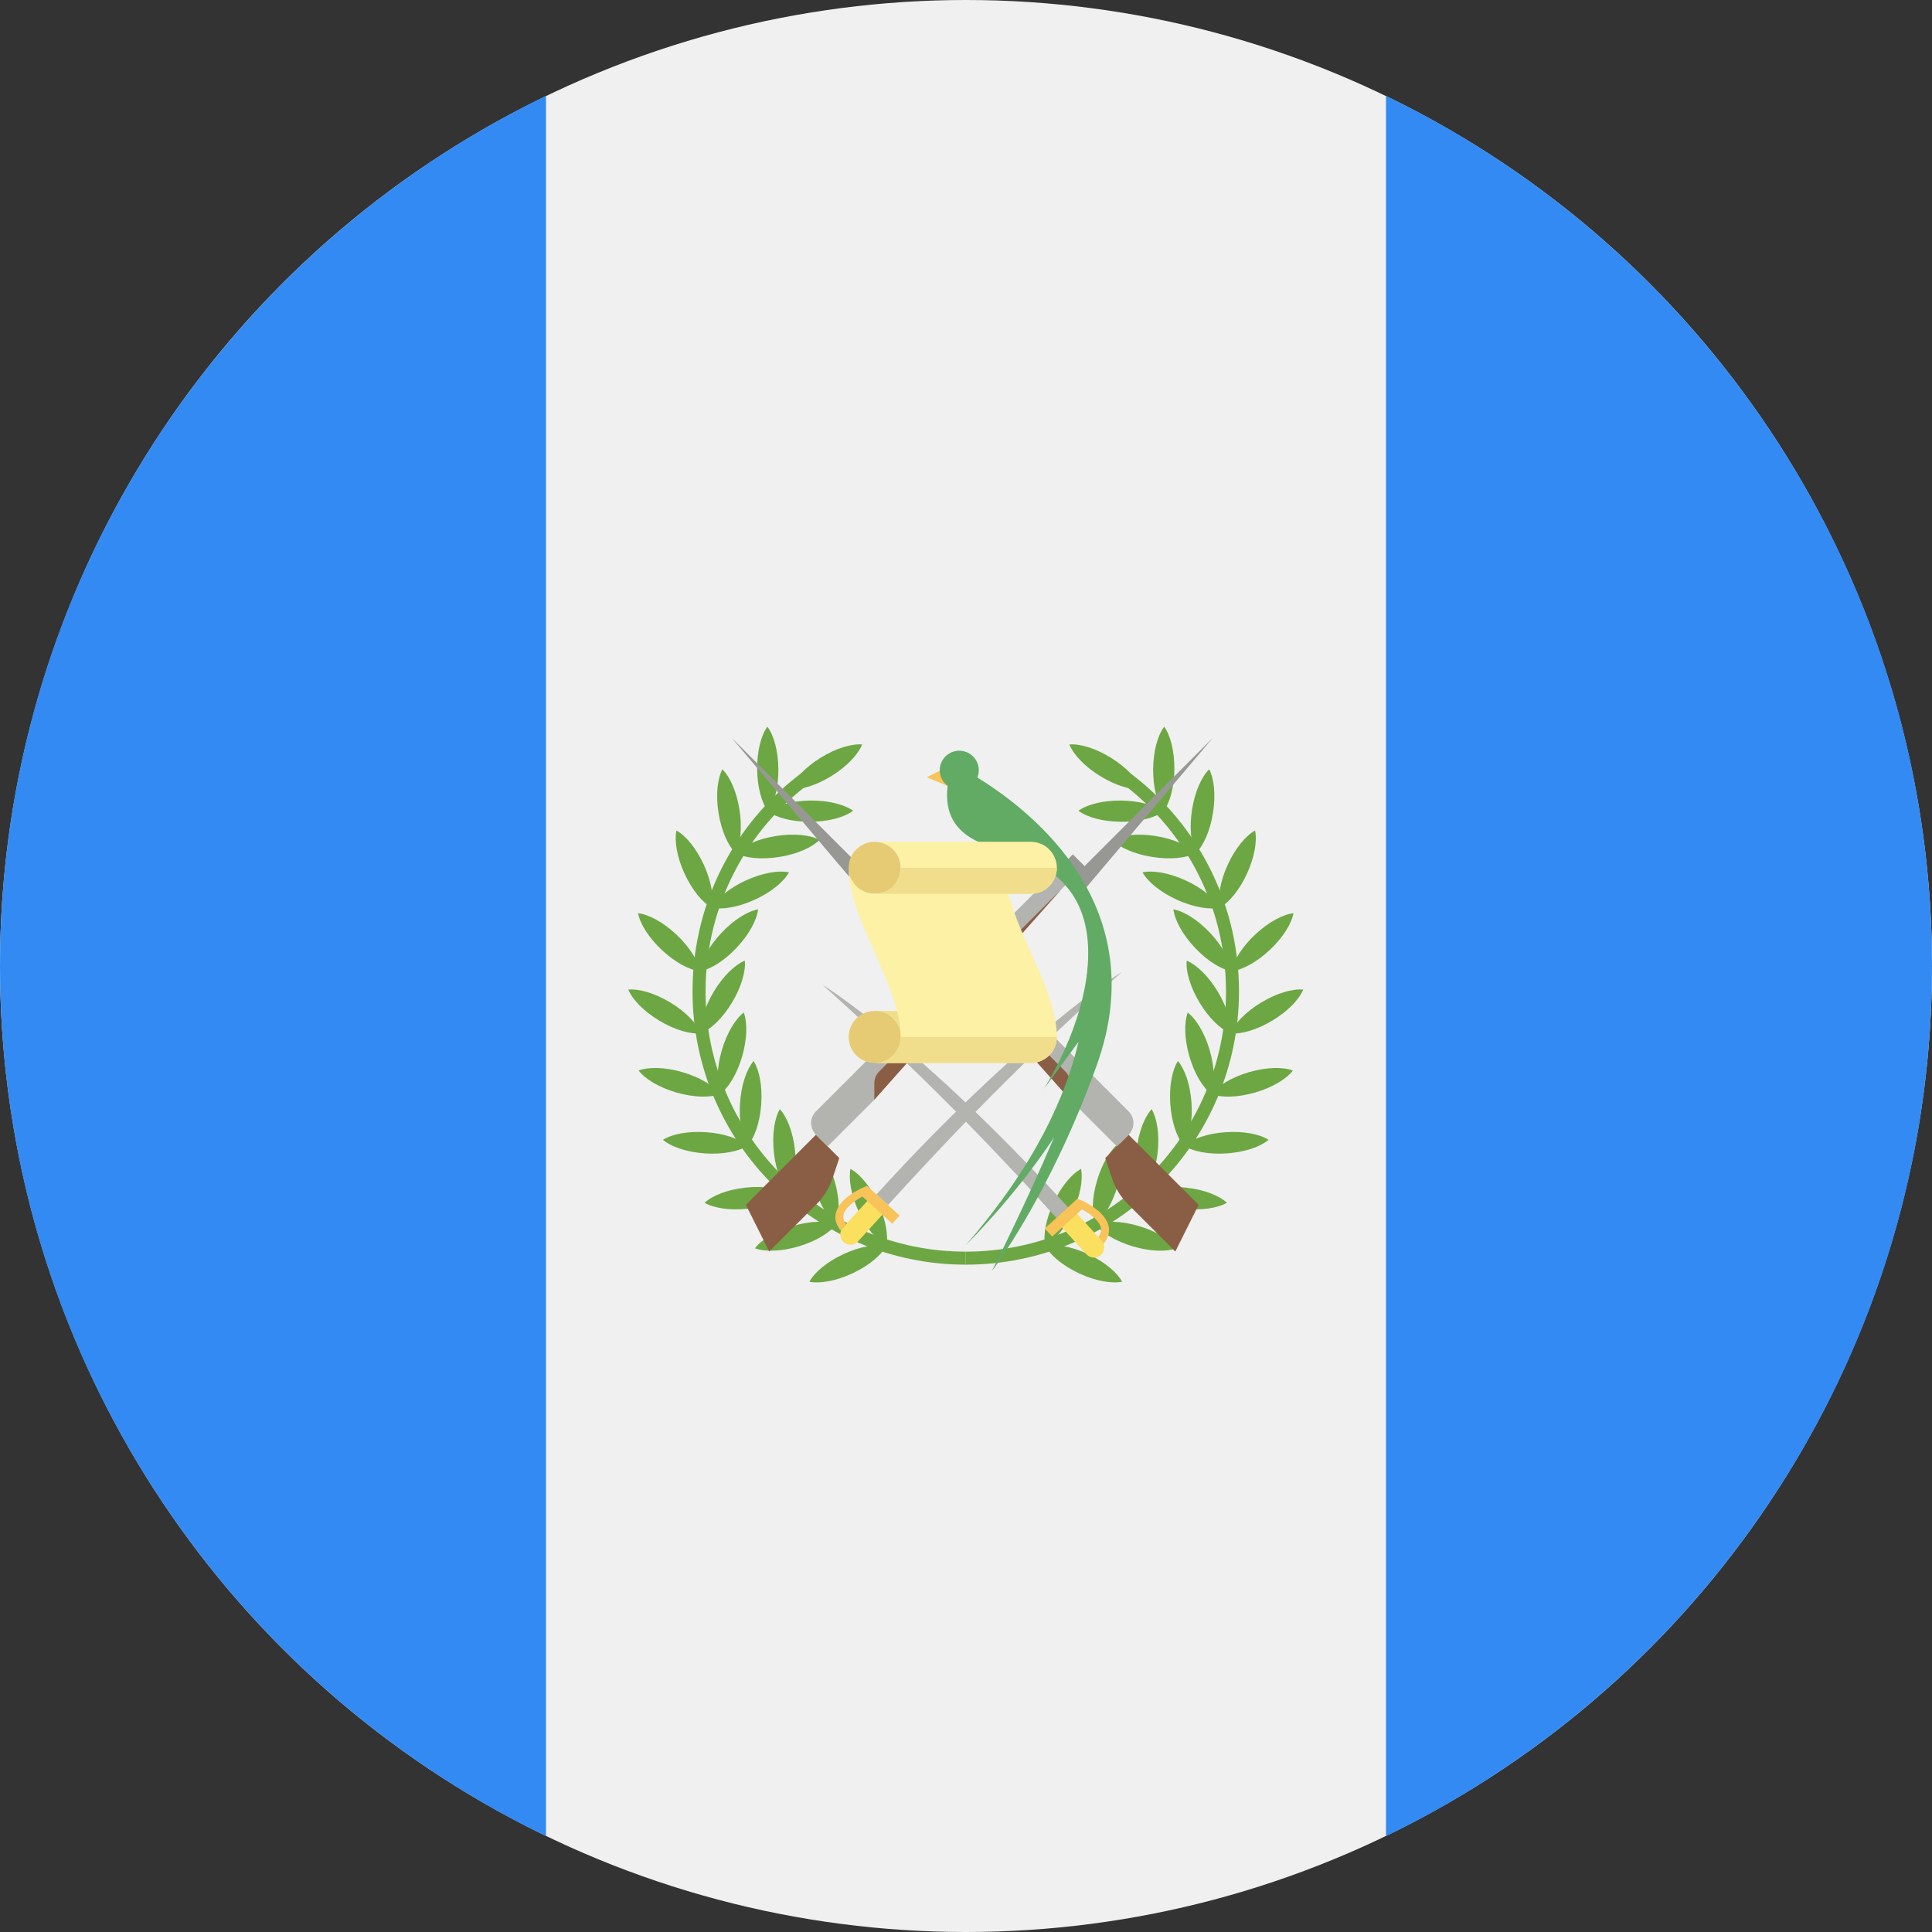 <?xml version="1.0" encoding="UTF-8"?>
<svg width="80px" height="80px" viewBox="0 0 80 80" version="1.1" xmlns="http://www.w3.org/2000/svg" xmlns:xlink="http://www.w3.org/1999/xlink">
    <rect x="0" y="0" width="80" height="80" fill="#333333" stroke="none"/>
    <!-- Generator: Sketch 47.1 (45422) - http://www.bohemiancoding.com/sketch -->
    <title>Guatemala Free Trade and Industry Zone</title>
    <desc>Created with Sketch.</desc>
    <defs></defs>
    <g id="Assets" stroke="none" stroke-width="1" fill="none" fill-rule="evenodd">
        <g id="Home-Assets" transform="translate(-218, -6753)">
            <g id="Guatemala-Free-Trade-and-Industry-Zone" transform="translate(218, 6753)">
                <circle id="Oval" fill="#F0F0F0" fill-rule="nonzero" cx="40" cy="40" r="40"></circle>
                <path d="M80,40 C80,24.142 70.771,10.439 57.391,3.969 L57.391,76.031 C70.771,69.561 80,55.858 80,40 Z" id="Shape" fill="#338AF3" fill-rule="nonzero"></path>
                <path d="M0,40 C0,55.858 9.229,69.561 22.609,76.031 L22.609,3.969 C9.229,10.439 0,24.142 0,40 Z" id="Shape" fill="#338AF3" fill-rule="nonzero"></path>
                <g id="guatemala" transform="translate(26, 30)">
                    <polyline id="Fill-6" fill="#F8C359" points="13.496 1.624 12.374 2.185 13.407 2.612 13.496 1.624"></polyline>
                    <path d="M13.99,22.367 C7.751,22.367 2.676,17.291 2.676,11.052 C2.676,7.177 4.627,3.613 7.894,1.52 L8.184,1.973 C5.073,3.968 3.215,7.362 3.215,11.053 C3.215,16.994 8.049,21.828 13.99,21.828 L13.99,22.367" id="Fill-7" fill="#6DA743"></path>
                    <path d="M7.515,23.073 C7.946,23.161 8.611,23.047 9.294,22.729 C9.977,22.411 10.492,21.975 10.702,21.588 C10.271,21.5 9.606,21.614 8.923,21.932 C8.24,22.25 7.725,22.686 7.515,23.073" id="Fill-8" fill="#6DA743"></path>
                    <path d="M10.702,21.588 C10.79,21.157 10.676,20.492 10.358,19.809 C10.04,19.126 9.604,18.611 9.217,18.401 C9.129,18.832 9.243,19.497 9.561,20.18 C9.879,20.863 10.316,21.378 10.702,21.588" id="Fill-9" fill="#6DA743"></path>
                    <path d="M5.261,21.689 C5.674,21.839 6.349,21.825 7.071,21.61 C7.794,21.396 8.367,21.04 8.631,20.688 C8.218,20.538 7.543,20.553 6.821,20.768 C6.099,20.982 5.525,21.338 5.261,21.689" id="Fill-10" fill="#6DA743"></path>
                    <path d="M8.631,20.688 C8.782,20.275 8.767,19.6 8.552,18.878 C8.338,18.156 7.982,17.582 7.631,17.318 C7.481,17.731 7.495,18.406 7.71,19.128 C7.924,19.85 8.28,20.424 8.631,20.688" id="Fill-11" fill="#6DA743"></path>
                    <path d="M3.176,19.803 C3.555,20.025 4.222,20.131 4.971,20.05 C5.72,19.969 6.348,19.722 6.671,19.423 C6.292,19.202 5.625,19.095 4.876,19.176 C4.127,19.257 3.499,19.504 3.176,19.803" id="Fill-12" fill="#6DA743"></path>
                    <path d="M6.671,19.423 C6.893,19.044 7,18.377 6.919,17.628 C6.837,16.879 6.59,16.251 6.292,15.928 C6.07,16.307 5.963,16.974 6.045,17.723 C6.126,18.472 6.373,19.1 6.671,19.423" id="Fill-13" fill="#6DA743"></path>
                    <path d="M1.452,17.197 C1.787,17.483 2.423,17.706 3.175,17.759 C3.927,17.811 4.589,17.679 4.96,17.443 C4.625,17.157 3.989,16.934 3.237,16.882 C2.485,16.829 1.823,16.961 1.452,17.197" id="Fill-14" fill="#6DA743"></path>
                    <path d="M4.96,17.443 C5.246,17.109 5.468,16.472 5.521,15.72 C5.574,14.968 5.442,14.306 5.205,13.935 C4.92,14.27 4.697,14.907 4.644,15.658 C4.591,16.41 4.723,17.072 4.96,17.443" id="Fill-15" fill="#6DA743"></path>
                    <path d="M0.443,14.327 C0.71,14.677 1.285,15.029 2.009,15.239 C2.733,15.448 3.408,15.458 3.82,15.305 C3.553,14.956 2.978,14.604 2.254,14.394 C1.53,14.184 0.855,14.174 0.443,14.327" id="Fill-16" fill="#6DA743"></path>
                    <path d="M3.82,15.305 C4.17,15.039 4.522,14.463 4.732,13.739 C4.941,13.015 4.951,12.341 4.798,11.928 C4.449,12.195 4.097,12.771 3.887,13.494 C3.678,14.218 3.667,14.893 3.82,15.305" id="Fill-17" fill="#6DA743"></path>
                    <path d="M0.016,10.977 C0.184,11.383 0.65,11.871 1.295,12.26 C1.941,12.649 2.59,12.832 3.028,12.79 C2.86,12.383 2.394,11.895 1.749,11.507 C1.103,11.118 0.454,10.935 0.016,10.977" id="Fill-18" fill="#6DA743"></path>
                    <path d="M3.028,12.79 C3.435,12.622 3.923,12.156 4.312,11.511 C4.7,10.865 4.884,10.216 4.842,9.778 C4.435,9.946 3.947,10.412 3.559,11.057 C3.17,11.703 2.987,12.352 3.028,12.79" id="Fill-19" fill="#6DA743"></path>
                    <path d="M0.421,7.813 C0.5,8.246 0.853,8.82 1.403,9.336 C1.953,9.851 2.549,10.167 2.986,10.218 C2.907,9.785 2.554,9.21 2.004,8.695 C1.454,8.179 0.858,7.864 0.421,7.813" id="Fill-20" fill="#6DA743"></path>
                    <path d="M2.986,10.218 C3.419,10.139 3.994,9.786 4.509,9.236 C5.025,8.686 5.34,8.089 5.391,7.653 C4.958,7.732 4.383,8.085 3.868,8.635 C3.352,9.184 3.037,9.781 2.986,10.218" id="Fill-21" fill="#6DA743"></path>
                    <path d="M2.01,4.39 C1.92,4.82 2.029,5.486 2.343,6.171 C2.657,6.856 3.09,7.374 3.475,7.586 C3.565,7.156 3.456,6.49 3.142,5.805 C2.828,5.119 2.395,4.602 2.01,4.39" id="Fill-22" fill="#6DA743"></path>
                    <path d="M3.475,7.586 C3.905,7.677 4.571,7.567 5.256,7.253 C5.942,6.939 6.459,6.507 6.672,6.121 C6.241,6.031 5.576,6.14 4.89,6.454 C4.205,6.768 3.687,7.201 3.475,7.586" id="Fill-23" fill="#6DA743"></path>
                    <path d="M3.911,1.854 C3.708,2.245 3.634,2.915 3.752,3.66 C3.87,4.404 4.148,5.019 4.462,5.327 C4.665,4.937 4.738,4.266 4.62,3.522 C4.503,2.777 4.225,2.163 3.911,1.854" id="Fill-24" fill="#6DA743"></path>
                    <path d="M4.462,5.327 C4.853,5.53 5.523,5.604 6.268,5.485 C7.012,5.367 7.627,5.09 7.935,4.776 C7.545,4.573 6.874,4.499 6.13,4.617 C5.385,4.735 4.771,5.013 4.462,5.327" id="Fill-25" fill="#6DA743"></path>
                    <path d="M5.775,0.09 C5.517,0.446 5.345,1.098 5.352,1.852 C5.359,2.606 5.544,3.255 5.809,3.606 C6.067,3.25 6.238,2.597 6.231,1.843 C6.224,1.09 6.04,0.441 5.775,0.09" id="Fill-26" fill="#6DA743"></path>
                    <path d="M5.809,3.606 C6.165,3.864 6.817,4.035 7.571,4.028 C8.325,4.021 8.974,3.837 9.325,3.572 C8.968,3.314 8.316,3.142 7.562,3.149 C6.809,3.157 6.16,3.341 5.809,3.606" id="Fill-27" fill="#6DA743"></path>
                    <path d="M6.713,2.682 C7.152,2.717 7.798,2.525 8.439,2.127 C9.079,1.729 9.537,1.234 9.7,0.826 C9.262,0.79 8.615,0.982 7.975,1.38 C7.334,1.778 6.876,2.273 6.713,2.682" id="Fill-28" fill="#6DA743"></path>
                    <path d="M13.99,22.367 L13.99,21.828 C19.932,21.828 24.766,16.994 24.766,11.052 C24.766,7.361 22.908,3.967 19.796,1.973 L20.086,1.519 C23.354,3.613 25.304,7.177 25.304,11.052 C25.305,17.291 20.229,22.367 13.99,22.367" id="Fill-29" fill="#6DA743"></path>
                    <path d="M20.466,23.073 C20.034,23.161 19.37,23.047 18.687,22.729 C18.003,22.411 17.489,21.975 17.279,21.588 C17.71,21.5 18.375,21.614 19.058,21.932 C19.741,22.25 20.255,22.686 20.466,23.073" id="Fill-30" fill="#6DA743"></path>
                    <path d="M17.278,21.588 C17.19,21.157 17.304,20.492 17.622,19.809 C17.941,19.126 18.377,18.611 18.763,18.401 C18.851,18.832 18.738,19.497 18.419,20.18 C18.101,20.863 17.665,21.378 17.278,21.588" id="Fill-31" fill="#6DA743"></path>
                    <path d="M22.72,21.689 C22.306,21.839 21.631,21.825 20.909,21.61 C20.187,21.396 19.614,21.04 19.349,20.688 C19.763,20.538 20.437,20.553 21.159,20.768 C21.882,20.982 22.455,21.338 22.72,21.689" id="Fill-32" fill="#6DA743"></path>
                    <path d="M19.349,20.688 C19.199,20.275 19.213,19.6 19.428,18.878 C19.642,18.156 19.998,17.582 20.35,17.318 C20.5,17.731 20.485,18.406 20.27,19.128 C20.056,19.85 19.7,20.424 19.349,20.688" id="Fill-33" fill="#6DA743"></path>
                    <path d="M24.805,19.803 C24.425,20.025 23.759,20.131 23.009,20.05 C22.26,19.969 21.632,19.722 21.309,19.423 C21.689,19.202 22.355,19.095 23.104,19.176 C23.853,19.257 24.481,19.504 24.805,19.803" id="Fill-34" fill="#6DA743"></path>
                    <path d="M21.309,19.423 C21.087,19.044 20.98,18.377 21.062,17.628 C21.143,16.879 21.39,16.251 21.688,15.928 C21.91,16.307 22.017,16.974 21.936,17.723 C21.854,18.472 21.607,19.1 21.309,19.423" id="Fill-35" fill="#6DA743"></path>
                    <path d="M26.528,17.197 C26.194,17.483 25.557,17.706 24.805,17.759 C24.053,17.811 23.392,17.679 23.021,17.443 C23.355,17.157 23.992,16.934 24.744,16.882 C25.496,16.829 26.157,16.961 26.528,17.197" id="Fill-36" fill="#6DA743"></path>
                    <path d="M23.021,17.443 C22.735,17.109 22.512,16.472 22.46,15.72 C22.407,14.968 22.539,14.306 22.775,13.935 C23.061,14.27 23.284,14.907 23.337,15.658 C23.389,16.41 23.257,17.072 23.021,17.443" id="Fill-37" fill="#6DA743"></path>
                    <path d="M27.537,14.327 C27.27,14.677 26.695,15.029 25.971,15.239 C25.247,15.448 24.572,15.458 24.16,15.305 C24.427,14.956 25.002,14.604 25.726,14.394 C26.45,14.184 27.125,14.174 27.537,14.327" id="Fill-38" fill="#6DA743"></path>
                    <path d="M24.16,15.305 C23.81,15.039 23.458,14.463 23.249,13.739 C23.039,13.015 23.029,12.341 23.182,11.928 C23.532,12.195 23.883,12.771 24.093,13.494 C24.303,14.218 24.313,14.893 24.16,15.305" id="Fill-39" fill="#6DA743"></path>
                    <path d="M27.964,10.977 C27.796,11.383 27.331,11.871 26.685,12.26 C26.039,12.649 25.39,12.832 24.952,12.79 C25.12,12.383 25.586,11.895 26.231,11.507 C26.877,11.118 27.526,10.935 27.964,10.977" id="Fill-40" fill="#6DA743"></path>
                    <path d="M24.952,12.79 C24.545,12.622 24.057,12.156 23.669,11.511 C23.28,10.865 23.096,10.216 23.138,9.778 C23.545,9.946 24.033,10.412 24.422,11.057 C24.811,11.703 24.994,12.352 24.952,12.79" id="Fill-41" fill="#6DA743"></path>
                    <path d="M27.56,7.813 C27.481,8.246 27.127,8.82 26.578,9.336 C26.028,9.851 25.431,10.167 24.995,10.218 C25.074,9.785 25.427,9.21 25.977,8.695 C26.526,8.179 27.123,7.864 27.56,7.813" id="Fill-42" fill="#6DA743"></path>
                    <path d="M24.994,10.218 C24.561,10.139 23.987,9.786 23.471,9.236 C22.956,8.686 22.64,8.089 22.589,7.653 C23.022,7.732 23.597,8.085 24.113,8.635 C24.628,9.184 24.943,9.781 24.994,10.218" id="Fill-43" fill="#6DA743"></path>
                    <path d="M25.97,4.39 C26.061,4.82 25.951,5.486 25.637,6.171 C25.324,6.856 24.891,7.374 24.505,7.586 C24.415,7.156 24.524,6.49 24.838,5.805 C25.152,5.12 25.585,4.602 25.97,4.39" id="Fill-44" fill="#6DA743"></path>
                    <path d="M24.506,7.586 C24.075,7.677 23.41,7.567 22.724,7.253 C22.039,6.939 21.522,6.507 21.309,6.121 C21.739,6.031 22.405,6.14 23.09,6.454 C23.776,6.768 24.293,7.201 24.506,7.586" id="Fill-45" fill="#6DA743"></path>
                    <path d="M24.07,1.854 C24.272,2.245 24.346,2.915 24.228,3.66 C24.11,4.404 23.832,5.019 23.518,5.327 C23.315,4.937 23.242,4.266 23.36,3.522 C23.478,2.777 23.756,2.163 24.07,1.854" id="Fill-46" fill="#6DA743"></path>
                    <path d="M23.518,5.327 C23.128,5.53 22.457,5.604 21.713,5.485 C20.968,5.367 20.353,5.09 20.045,4.776 C20.435,4.573 21.106,4.499 21.851,4.617 C22.595,4.735 23.21,5.013 23.518,5.327" id="Fill-47" fill="#6DA743"></path>
                    <path d="M22.206,0.09 C22.464,0.446 22.635,1.098 22.628,1.852 C22.621,2.606 22.437,3.255 22.172,3.606 C21.914,3.25 21.742,2.597 21.749,1.843 C21.757,1.09 21.941,0.441 22.206,0.09" id="Fill-48" fill="#6DA743"></path>
                    <path d="M22.172,3.606 C21.816,3.864 21.163,4.035 20.409,4.028 C19.656,4.021 19.007,3.837 18.656,3.572 C19.012,3.314 19.664,3.142 20.418,3.149 C21.172,3.157 21.821,3.341 22.172,3.606" id="Fill-49" fill="#6DA743"></path>
                    <path d="M21.267,2.682 C20.829,2.717 20.182,2.525 19.542,2.127 C18.902,1.729 18.443,1.234 18.28,0.826 C18.719,0.79 19.366,0.982 20.006,1.38 C20.646,1.778 21.105,2.273 21.267,2.682" id="Fill-50" fill="#6DA743"></path>
                    <path d="M7.813,19.861 L5.852,21.822 L4.885,19.888 L7.786,16.987 L8.753,17.954 L8.474,18.792 C8.34,19.195 8.114,19.561 7.813,19.861" id="Fill-51" fill="#8A5E45"></path>
                    <path d="M18.424,5.382 L7.787,16.02 C7.52,16.286 7.52,16.72 7.787,16.987 L8.27,17.47 L10.204,15.536 L17.941,6.832 L18.908,5.865 L18.424,5.382" id="Fill-52" fill="#B3B3AF"></path>
                    <path d="M10.404,14.369 C10.276,14.497 10.204,14.671 10.204,14.852 L10.204,15.536 L17.941,6.832 L10.404,14.369" id="Fill-53" fill="#8A5E45"></path>
                    <polyline id="Fill-54" fill="#979894" points="18.908 5.866 18.424 5.382 17.941 5.866 18.908 6.833 24.227 0.546 18.908 5.866"></polyline>
                    <path d="M20.706,19.861 L22.667,21.822 L23.634,19.888 L20.733,16.987 L19.765,17.954 L20.045,18.792 C20.179,19.195 20.405,19.561 20.706,19.861" id="Fill-55" fill="#8A5E45"></path>
                    <path d="M10.095,5.382 L20.733,16.02 C20.999,16.286 20.999,16.72 20.733,16.987 L20.249,17.47 L18.315,15.536 L10.578,6.832 L9.611,5.865 L10.095,5.382" id="Fill-56" fill="#B3B3AF"></path>
                    <path d="M18.115,14.369 C18.243,14.497 18.315,14.671 18.315,14.852 L18.315,15.536 L10.578,6.832 L18.115,14.369" id="Fill-57" fill="#8A5E45"></path>
                    <polyline id="Fill-58" fill="#979894" points="9.611 5.866 10.095 5.382 10.578 5.866 9.611 6.833 4.292 0.546 9.611 5.866"></polyline>
                    <path d="M10.29,19.459 L10.771,19.897 C12.524,17.975 15.592,14.611 20.455,10.244 C20.455,10.244 16.426,12.731 10.29,19.459" id="Fill-59" fill="#B3B3AF"></path>
                    <path d="M8.931,21.432 L8.931,21.432 C8.759,21.275 8.746,21.007 8.904,20.835 L9.934,19.706 C10.091,19.533 10.358,19.521 10.531,19.678 C10.703,19.836 10.716,20.103 10.558,20.275 L9.528,21.405 C9.371,21.577 9.104,21.589 8.931,21.432" id="Fill-60" fill="#FBDF5E"></path>
                    <path d="M9.9,19.103 L9.621,19.227 C9.373,19.351 8.72,19.72 8.608,20.246 C8.554,20.495 8.63,20.738 8.823,20.968 C8.842,20.921 8.867,20.874 8.903,20.835 L9.033,20.692 C8.945,20.565 8.899,20.44 8.925,20.315 C8.996,19.986 9.435,19.692 9.711,19.546 L10.944,20.671 L11.251,20.335 L9.9,19.103" id="Fill-61" fill="#F8C359"></path>
                    <path d="M18.224,19.991 L17.743,20.429 C15.99,18.507 12.922,15.143 8.059,10.776 C8.059,10.776 12.088,13.264 18.224,19.991" id="Fill-62" fill="#B3B3AF"></path>
                    <path d="M19.584,21.964 L19.584,21.964 C19.756,21.806 19.768,21.539 19.611,21.367 L18.581,20.237 C18.424,20.065 18.156,20.053 17.984,20.21 C17.811,20.367 17.799,20.635 17.956,20.807 L18.986,21.936 C19.144,22.109 19.411,22.121 19.584,21.964" id="Fill-63" fill="#FBDF5E"></path>
                    <path d="M18.614,19.635 L18.893,19.759 C19.141,19.883 19.794,20.252 19.906,20.778 C19.96,21.028 19.885,21.27 19.691,21.5 C19.672,21.453 19.647,21.407 19.611,21.367 L19.481,21.225 C19.569,21.097 19.615,20.972 19.589,20.847 C19.518,20.518 19.079,20.224 18.803,20.078 L17.57,21.204 L17.263,20.867 L18.614,19.635" id="Fill-64" fill="#F8C359"></path>
                    <path d="M14.47,2.195 C14.507,2.102 14.529,2 14.529,1.893 C14.529,1.447 14.167,1.085 13.721,1.085 C13.275,1.085 12.913,1.447 12.913,1.893 C12.913,2.159 13.043,2.393 13.241,2.54 C12.949,4.888 15.263,5.067 16.145,5.395 C17.483,5.893 19.162,6.9 19.056,9.716 C18.953,12.452 17.222,15.093 17.222,15.093 L18.659,13.14 C18.134,15.362 16.907,18.192 13.99,21.558 C13.99,21.558 15.984,19.607 17.649,17.091 C16.424,19.972 15.068,22.636 15.068,22.636 C15.068,22.636 17.47,19.515 19.411,14.117 C21.766,7.571 16.814,3.639 14.47,2.195" id="Fill-65" fill="#61AB64"></path>
                    <polygon id="Fill-66" fill="#F1DE8C" points="10.219 12.939 12.375 12.939 12.375 11.862 10.219 11.862"></polygon>
                    <path d="M10.219,11.861 C10.814,11.861 11.297,12.343 11.297,12.939 C11.297,13.534 10.814,14.016 10.219,14.016 C9.624,14.016 9.141,13.534 9.141,12.939 C9.141,12.343 9.624,11.861 10.219,11.861" id="Fill-67" fill="#E6CB74"></path>
                    <path d="M10.219,4.857 C10.814,4.857 11.297,5.339 11.297,5.935 C11.297,6.53 10.814,7.012 10.219,7.012 C9.624,7.012 9.141,6.53 9.141,5.935 C9.141,5.339 9.624,4.857 10.219,4.857" id="Fill-68" fill="#E6CB74"></path>
                    <path d="M16.684,7.012 C17.279,7.012 17.762,6.529 17.762,5.934 C17.762,5.339 17.279,4.857 16.684,4.857 L10.219,4.857 C10.814,4.857 11.296,5.339 11.296,5.934 C11.296,6.529 10.814,7.012 10.219,7.012 C9.624,7.012 9.141,6.529 9.141,5.934 C9.141,7.743 10.655,9.93 11.143,11.861 C11.143,11.861 11.296,12.343 11.296,12.939 C11.296,13.534 10.814,14.016 10.219,14.016 L16.684,14.016 C17.279,14.016 17.762,13.534 17.762,12.939 C17.762,11.13 16.248,8.943 15.76,7.012 L16.684,7.012" id="Fill-69" fill="#FCF1A5"></path>
                    <path d="M11.296,5.934 C11.296,6.529 10.814,7.012 10.219,7.012 L16.684,7.012 C17.279,7.012 17.762,6.529 17.762,5.934 L11.296,5.934" id="Fill-70" fill="#F1DE8C"></path>
                    <path d="M11.296,12.938 C11.296,13.533 10.814,14.016 10.219,14.016 L16.684,14.016 C17.279,14.016 17.762,13.533 17.762,12.938 L11.296,12.938" id="Fill-71" fill="#F1DE8C"></path>
                </g>
            </g>
        </g>
    </g>
</svg>